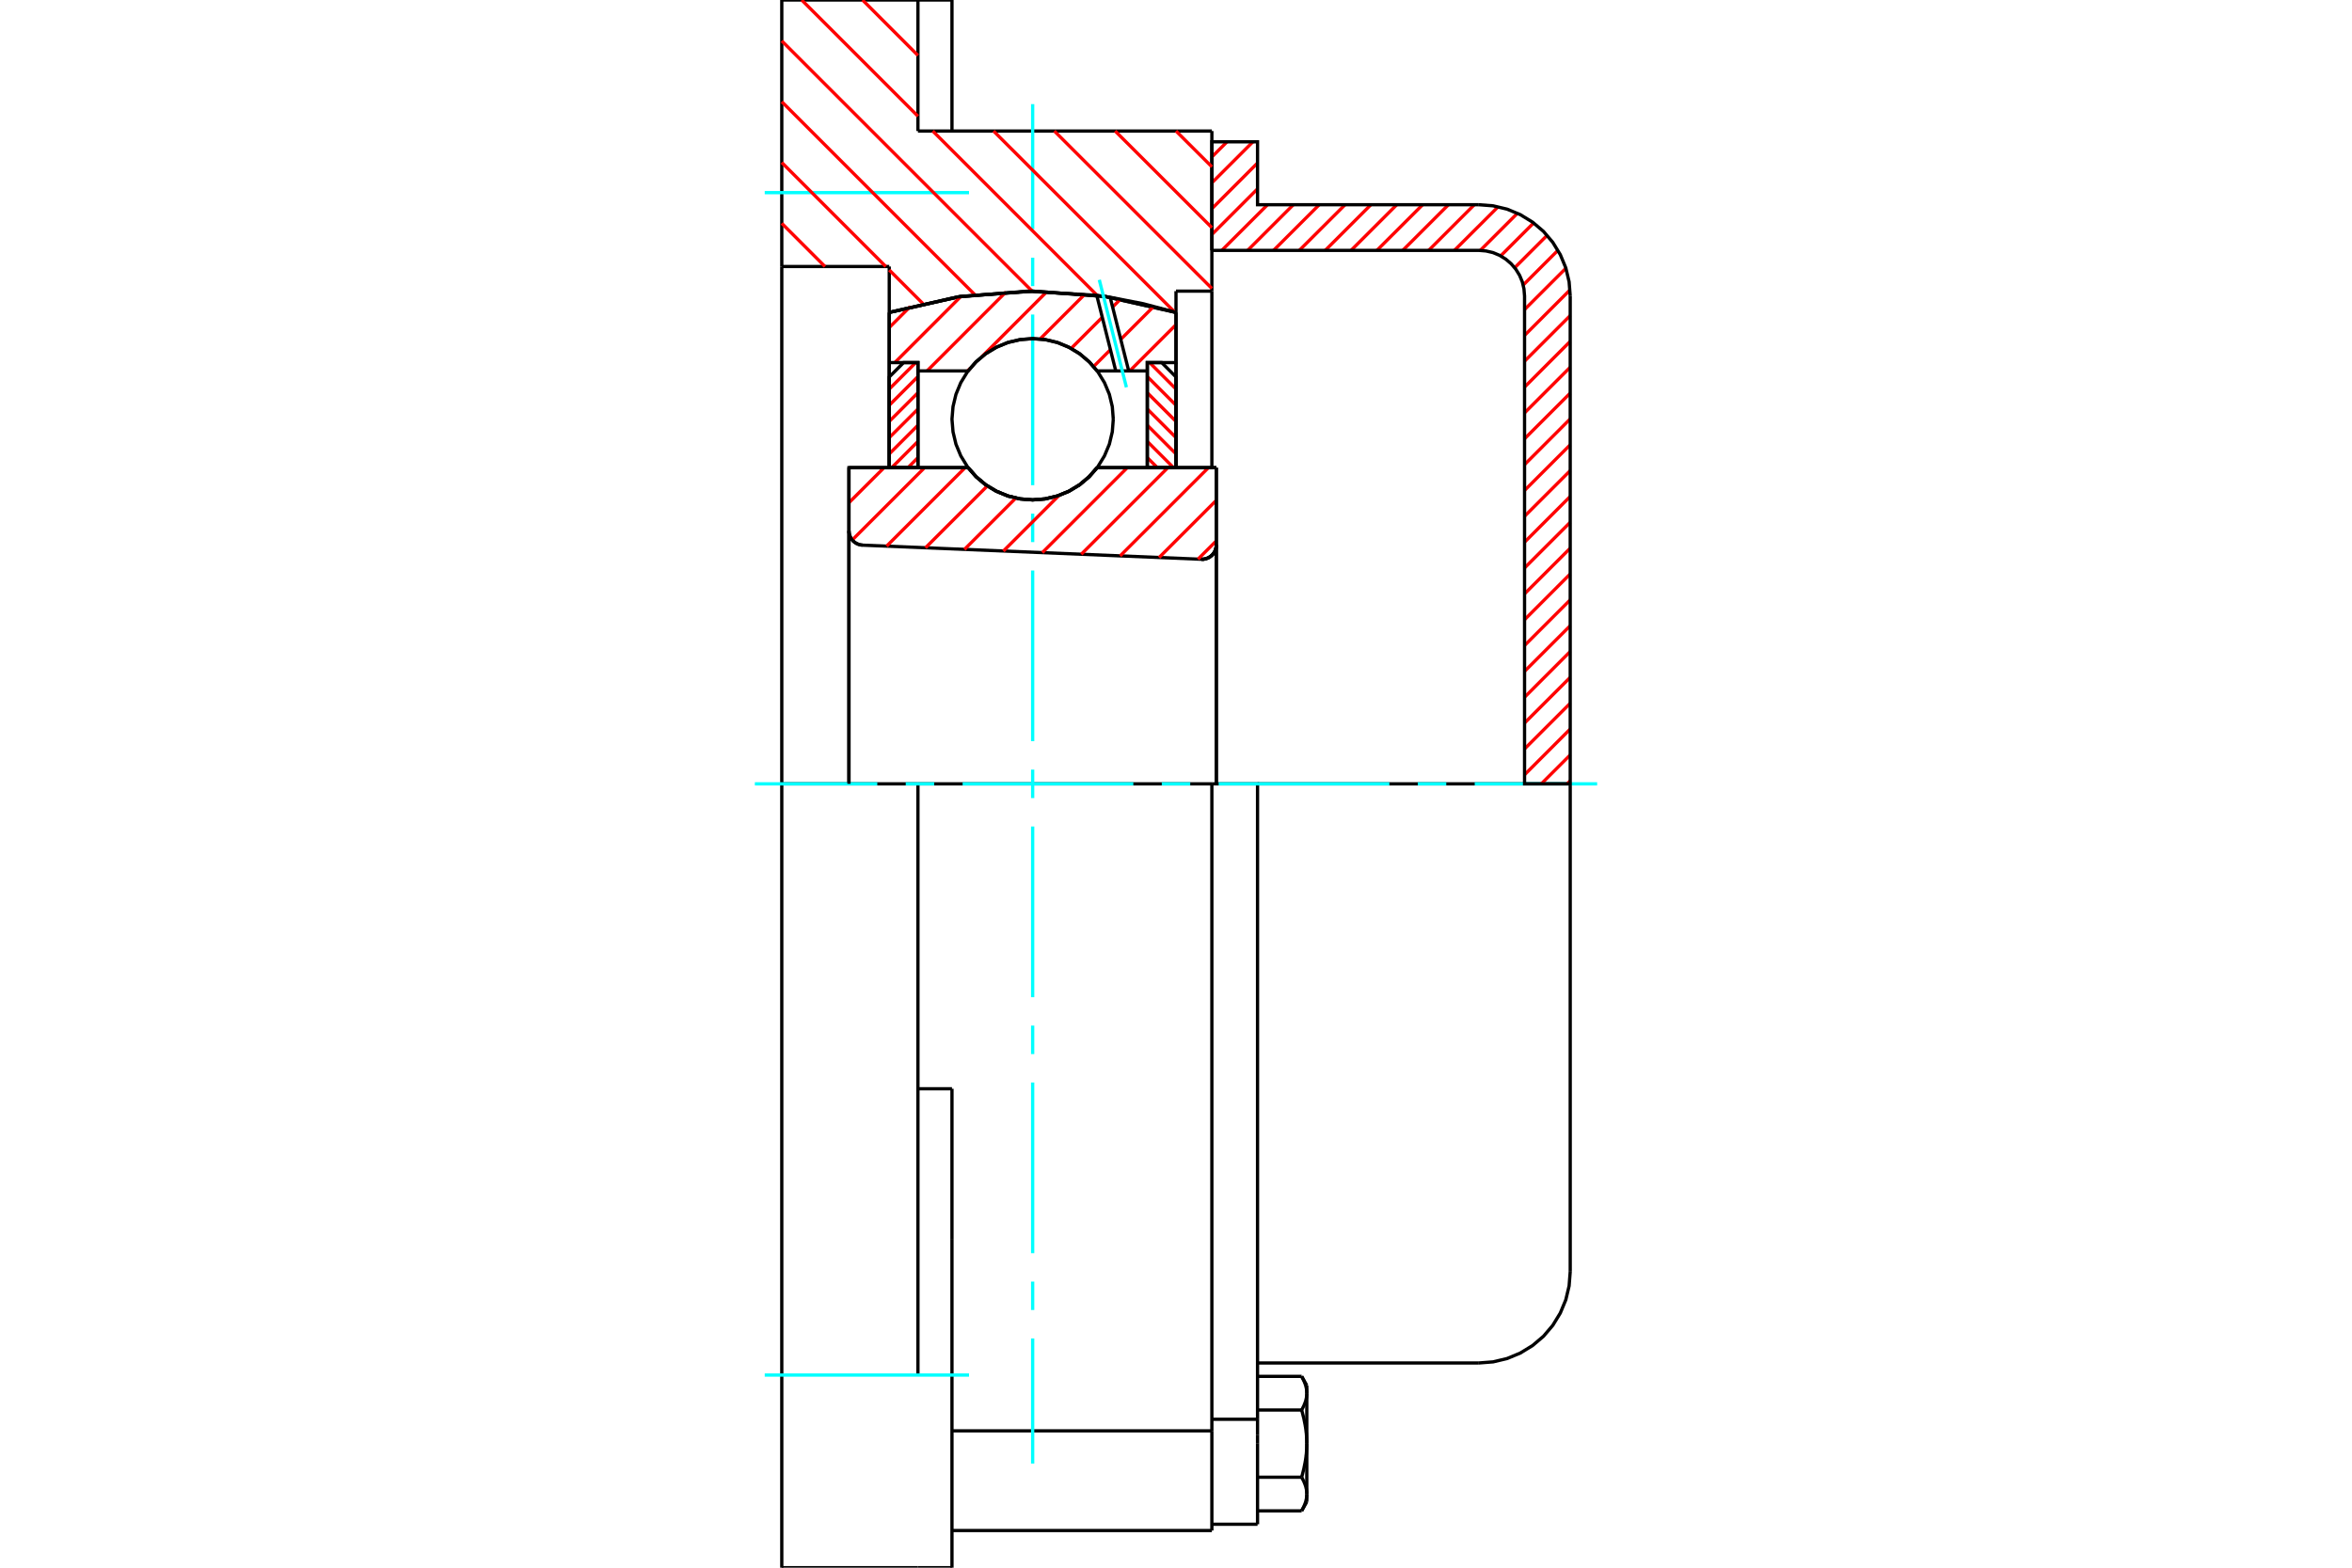 <?xml version="1.0" standalone="no"?>
<!DOCTYPE svg PUBLIC "-//W3C//DTD SVG 1.1//EN"
	"http://www.w3.org/Graphics/SVG/1.1/DTD/svg11.dtd">
<svg xmlns="http://www.w3.org/2000/svg" height="100%" width="100%" viewBox="0 0 36000 24000">
	<rect x="-1800" y="-1200" width="39600" height="26400" style="fill:#FFF"/>
	<g style="fill:none; fill-rule:evenodd" transform="matrix(1 0 0 1 0 0)">
		<g style="fill:none; stroke:#000; stroke-width:50; shape-rendering:geometricPrecision">
			<polyline points="18389,8562 18424,8561 18459,8553 18492,8541 18522,8523 18550,8501 18573,8475 18592,8445 18606,8412 18614,8378 18617,8343"/>
			<line x1="18617" y1="7159" x2="18617" y2="8343"/>
			<line x1="16793" y1="7159" x2="18617" y2="7159"/>
			<polyline points="14818,7159 14944,7302 15090,7424 15254,7522 15430,7594 15616,7638 15806,7653 15996,7638 16181,7594 16358,7522 16521,7424 16667,7302 16793,7159"/>
			<line x1="12994" y1="7159" x2="14818" y2="7159"/>
			<line x1="12994" y1="8127" x2="12994" y2="7159"/>
			<polyline points="12994,8127 12997,8160 13004,8193 13017,8224 13034,8253 13055,8279 13080,8301 13108,8319 13139,8333 13171,8342 13205,8346"/>
			<line x1="18389" y1="8562" x2="13205" y2="8346"/>
			<line x1="18617" y1="8343" x2="18617" y2="12000"/>
			<line x1="12994" y1="8127" x2="12994" y2="12000"/>
			<polyline points="18389,8562 18424,8561 18459,8553 18492,8541 18522,8523 18550,8501 18573,8475 18592,8445 18606,8412 18614,8378 18617,8343"/>
			<polyline points="18549,23431 18549,22101 18549,21905"/>
			<line x1="14571" y1="21905" x2="18549" y2="21905"/>
			<line x1="14050" y1="2006" x2="18549" y2="2006"/>
			<line x1="18549" y1="12000" x2="18549" y2="21905"/>
			<line x1="18549" y1="12000" x2="14050" y2="12000"/>
			<line x1="14571" y1="16668" x2="14050" y2="16668"/>
			<line x1="14050" y1="12000" x2="11966" y2="12000"/>
			<line x1="13611" y1="4080" x2="11966" y2="4080"/>
			<line x1="13611" y1="4783" x2="13611" y2="4080"/>
			<polyline points="18000,4783 16915,4539 15806,4457 14697,4539 13611,4783"/>
			<line x1="18000" y1="4457" x2="18000" y2="4783"/>
			<line x1="18549" y1="4457" x2="18000" y2="4457"/>
			<line x1="18549" y1="2006" x2="18549" y2="4457"/>
			<line x1="14050" y1="0" x2="14050" y2="2006"/>
			<line x1="11966" y1="0" x2="14050" y2="0"/>
			<line x1="11966" y1="4080" x2="11966" y2="0"/>
			<line x1="18000" y1="4783" x2="18000" y2="7159"/>
			<line x1="13611" y1="7159" x2="13611" y2="4783"/>
			<line x1="18549" y1="4457" x2="18549" y2="7159"/>
			<line x1="11966" y1="12000" x2="11966" y2="4080"/>
			<polyline points="11966,24000 11966,21051 11966,12000"/>
			<line x1="14571" y1="18966" x2="14571" y2="16668"/>
			<line x1="14050" y1="21051" x2="14050" y2="12000"/>
			<line x1="14571" y1="24000" x2="14571" y2="18966"/>
			<line x1="14571" y1="864" x2="14571" y2="0"/>
			<line x1="14571" y1="2006" x2="14571" y2="864"/>
			<line x1="11966" y1="24000" x2="14050" y2="24000"/>
			<line x1="14571" y1="23431" x2="18549" y2="23431"/>
			<line x1="14571" y1="0" x2="14050" y2="0"/>
			<line x1="14050" y1="24000" x2="14571" y2="24000"/>
			<line x1="18549" y1="21728" x2="19248" y2="21728"/>
			<line x1="19248" y1="21963" x2="19248" y2="21728"/>
			<line x1="19248" y1="22101" x2="19248" y2="21963"/>
			<line x1="19248" y1="23335" x2="19248" y2="22101"/>
			<polyline points="19248,21728 19248,12000 18549,12000"/>
			<polyline points="19923,21586 19927,21578 19932,21570 19936,21562 19940,21554 19944,21546 19948,21538 19952,21530 19956,21523 19959,21515 19962,21508 19965,21500 19968,21493 19971,21485 19974,21478 19977,21471 19979,21463 19982,21456 19984,21449 19986,21442 19988,21435 19990,21427 19991,21420 19993,21413 19995,21406 19996,21399 19997,21392 19998,21385 19999,21378 20000,21371 20001,21364 20001,21357 20002,21350 20002,21343 20002,21336 20002,21329"/>
			<polyline points="20002,22101 20002,22086 20002,22072 20002,22058 20001,22044 20001,22030 20000,22016 19999,22002 19998,21988 19997,21974 19996,21960 19995,21945 19993,21931 19991,21917 19990,21903 19988,21889 19986,21874 19984,21860 19982,21845 19979,21831 19977,21816 19974,21802 19971,21787 19968,21772 19965,21757 19962,21742 19959,21727 19956,21712 19952,21697 19948,21681 19944,21666 19940,21650 19936,21634 19932,21618 19927,21602 19923,21586"/>
			<line x1="20002" y1="21329" x2="20002" y2="22101"/>
			<polyline points="20002,22873 20002,22865 20002,22858 20002,22851 20001,22844 20001,22837 20000,22830 19999,22823 19998,22816 19997,22809 19996,22802 19995,22795 19993,22788 19991,22781 19990,22774 19988,22767 19986,22759 19984,22752 19982,22745 19979,22738 19977,22730 19974,22723 19971,22716 19968,22708 19965,22701 19962,22693 19959,22686 19956,22678 19952,22671 19948,22663 19944,22655 19940,22647 19936,22639 19932,22631 19927,22623 19923,22615"/>
			<line x1="20002" y1="22101" x2="20002" y2="22873"/>
			<polyline points="19923,22615 19927,22599 19932,22583 19936,22567 19940,22551 19944,22535 19948,22520 19952,22504 19956,22489 19959,22474 19962,22459 19965,22444 19968,22429 19971,22414 19974,22399 19977,22385 19979,22370 19982,22356 19984,22341 19986,22327 19988,22313 19990,22298 19991,22284 19993,22270 19995,22256 19996,22242 19997,22227 19998,22213 19999,22199 20000,22185 20001,22171 20001,22157 20002,22143 20002,22129 20002,22115 20002,22101"/>
			<line x1="20002" y1="22873" x2="20002" y2="22992"/>
			<polyline points="19923,23130 19927,23122 19932,23114 19936,23106 19940,23098 19944,23090 19948,23082 19952,23074 19956,23067 19959,23059 19962,23052 19965,23044 19968,23037 19971,23029 19974,23022 19977,23015 19979,23007 19982,23000 19984,22993 19986,22986 19988,22979 19990,22971 19991,22964 19993,22957 19995,22950 19996,22943 19997,22936 19998,22929 19999,22922 20000,22915 20001,22908 20001,22901 20002,22894 20002,22887 20002,22880 20002,22873"/>
			<polyline points="20002,21329 20002,21321 20002,21314 20002,21307 20001,21300 20001,21293 20000,21286 19999,21279 19998,21272 19997,21265 19996,21258 19995,21251 19993,21244 19991,21237 19990,21230 19988,21223 19986,21215 19984,21208 19982,21201 19979,21194 19977,21186 19974,21179 19971,21172 19968,21164 19965,21157 19962,21149 19959,21142 19956,21134 19952,21127 19948,21119 19944,21111 19940,21103 19936,21095 19932,21087 19927,21079 19923,21071"/>
			<line x1="20002" y1="21209" x2="20002" y2="21329"/>
			<line x1="19248" y1="23130" x2="19923" y2="23130"/>
			<line x1="19248" y1="22615" x2="19923" y2="22615"/>
			<line x1="19248" y1="21586" x2="19923" y2="21586"/>
			<line x1="19248" y1="21071" x2="19923" y2="21071"/>
			<polyline points="24034,12000 22635,12000 19248,12000"/>
			<line x1="24034" y1="19467" x2="24034" y2="12000"/>
			<line x1="18549" y1="23335" x2="19248" y2="23335"/>
			<line x1="19923" y1="23130" x2="20002" y2="22992"/>
			<line x1="20002" y1="21209" x2="19923" y2="21071"/>
			<polyline points="22635,20866 22854,20849 23068,20798 23270,20714 23458,20599 23625,20457 23767,20290 23882,20102 23966,19900 24017,19686 24034,19467"/>
			<line x1="19248" y1="20866" x2="22635" y2="20866"/>
		</g>
		<g style="fill:none; stroke:#0FF; stroke-width:50; shape-rendering:geometricPrecision">
			<line x1="15806" y1="22406" x2="15806" y2="20491"/>
			<line x1="15806" y1="20055" x2="15806" y2="19620"/>
			<line x1="15806" y1="19185" x2="15806" y2="16572"/>
			<line x1="15806" y1="16137" x2="15806" y2="15701"/>
			<line x1="15806" y1="15266" x2="15806" y2="12653"/>
			<line x1="15806" y1="12218" x2="15806" y2="11782"/>
			<line x1="15806" y1="11347" x2="15806" y2="8734"/>
			<line x1="15806" y1="8299" x2="15806" y2="7863"/>
			<line x1="15806" y1="7428" x2="15806" y2="4815"/>
			<line x1="15806" y1="4380" x2="15806" y2="3945"/>
			<line x1="15806" y1="3509" x2="15806" y2="1594"/>
			<line x1="11554" y1="12000" x2="13428" y2="12000"/>
			<line x1="13863" y1="12000" x2="14299" y2="12000"/>
			<line x1="14734" y1="12000" x2="17347" y2="12000"/>
			<line x1="17782" y1="12000" x2="18218" y2="12000"/>
			<line x1="18653" y1="12000" x2="21266" y2="12000"/>
			<line x1="21701" y1="12000" x2="22137" y2="12000"/>
			<line x1="22572" y1="12000" x2="24446" y2="12000"/>
			<line x1="11705" y1="2949" x2="14832" y2="2949"/>
			<line x1="11705" y1="21051" x2="14832" y2="21051"/>
		</g>
		<g style="fill:none; stroke:#F00; stroke-width:50; shape-rendering:geometricPrecision">
			<line x1="24034" y1="11953" x2="23987" y2="12000"/>
			<line x1="24034" y1="11557" x2="23591" y2="12000"/>
			<line x1="24034" y1="11161" x2="23335" y2="11861"/>
			<line x1="24034" y1="10766" x2="23335" y2="11465"/>
			<line x1="24034" y1="10370" x2="23335" y2="11069"/>
			<line x1="24034" y1="9974" x2="23335" y2="10674"/>
			<line x1="24034" y1="9579" x2="23335" y2="10278"/>
			<line x1="24034" y1="9183" x2="23335" y2="9882"/>
			<line x1="24034" y1="8787" x2="23335" y2="9487"/>
			<line x1="24034" y1="8392" x2="23335" y2="9091"/>
			<line x1="24034" y1="7996" x2="23335" y2="8695"/>
			<line x1="24034" y1="7600" x2="23335" y2="8300"/>
			<line x1="24034" y1="7205" x2="23335" y2="7904"/>
			<line x1="24034" y1="6809" x2="23335" y2="7508"/>
			<line x1="24034" y1="6413" x2="23335" y2="7113"/>
			<line x1="24034" y1="6018" x2="23335" y2="6717"/>
			<line x1="24034" y1="5622" x2="23335" y2="6321"/>
			<line x1="24034" y1="5226" x2="23335" y2="5926"/>
			<line x1="24034" y1="4831" x2="23335" y2="5530"/>
			<line x1="24031" y1="4438" x2="23335" y2="5135"/>
			<line x1="23968" y1="4106" x2="23335" y2="4739"/>
			<line x1="23846" y1="3832" x2="23314" y2="4364"/>
			<line x1="23680" y1="3603" x2="23184" y2="4099"/>
			<line x1="23474" y1="3413" x2="22969" y2="3918"/>
			<line x1="23226" y1="3265" x2="22657" y2="3834"/>
			<line x1="22930" y1="3166" x2="22262" y2="3833"/>
			<line x1="22566" y1="3134" x2="21867" y2="3833"/>
			<line x1="22170" y1="3134" x2="21471" y2="3833"/>
			<line x1="21775" y1="3134" x2="21075" y2="3833"/>
			<line x1="21379" y1="3134" x2="20680" y2="3833"/>
			<line x1="20983" y1="3134" x2="20284" y2="3833"/>
			<line x1="20588" y1="3134" x2="19888" y2="3833"/>
			<line x1="20192" y1="3134" x2="19493" y2="3833"/>
			<line x1="19796" y1="3134" x2="19097" y2="3833"/>
			<line x1="19401" y1="3134" x2="18701" y2="3833"/>
			<line x1="19248" y1="2891" x2="18549" y2="3590"/>
			<line x1="19248" y1="2495" x2="18549" y2="3195"/>
			<line x1="19177" y1="2171" x2="18549" y2="2799"/>
			<line x1="18781" y1="2171" x2="18549" y2="2403"/>
		</g>
		<g style="fill:none; stroke:#000; stroke-width:50; shape-rendering:geometricPrecision">
			<polyline points="18549,3833 18549,2171 19248,2171 19248,3134 22635,3134"/>
			<polyline points="24034,4533 24017,4314 23966,4100 23882,3898 23767,3710 23625,3543 23458,3401 23270,3286 23068,3202 22854,3151 22635,3134"/>
			<polyline points="24034,4533 24034,12000 23335,12000 23335,4533 23326,4423 23301,4316 23259,4215 23201,4121 23130,4038 23047,3967 22953,3909 22852,3867 22745,3842 22635,3833 18549,3833"/>
		</g>
		<g style="fill:none; stroke:#F00; stroke-width:50; shape-rendering:geometricPrecision">
			<line x1="18000" y1="2006" x2="18549" y2="2554"/>
			<line x1="17069" y1="2006" x2="18549" y2="3485"/>
			<line x1="16138" y1="2006" x2="18549" y2="4416"/>
			<line x1="13202" y1="0" x2="14050" y2="849"/>
			<line x1="15207" y1="2006" x2="17980" y2="4778"/>
			<line x1="12271" y1="0" x2="14050" y2="1779"/>
			<line x1="14277" y1="2006" x2="16797" y2="4526"/>
			<line x1="11966" y1="626" x2="15800" y2="4460"/>
			<line x1="11966" y1="1557" x2="14922" y2="4513"/>
			<line x1="11966" y1="2488" x2="13558" y2="4080"/>
			<line x1="13611" y1="4133" x2="14127" y2="4649"/>
			<line x1="11966" y1="3419" x2="12627" y2="4080"/>
		</g>
		<g style="fill:none; stroke:#000; stroke-width:50; shape-rendering:geometricPrecision">
			<polyline points="18000,4783 16915,4539 15806,4457 14697,4539 13611,4783"/>
		</g>
		<g style="fill:none; stroke:#F00; stroke-width:50; shape-rendering:geometricPrecision">
			<line x1="14016" y1="5551" x2="13611" y2="5956"/>
			<line x1="14050" y1="5765" x2="13611" y2="6204"/>
			<line x1="14050" y1="6013" x2="13611" y2="6452"/>
			<line x1="14050" y1="6262" x2="13611" y2="6700"/>
			<line x1="14050" y1="6510" x2="13611" y2="6949"/>
			<line x1="14050" y1="6758" x2="13649" y2="7159"/>
			<line x1="14050" y1="7006" x2="13898" y2="7159"/>
		</g>
		<g style="fill:none; stroke:#000; stroke-width:50; shape-rendering:geometricPrecision">
			<polyline points="14050,7159 14050,5551 13831,5551 13611,5771 13611,7159 14050,7159"/>
		</g>
		<g style="fill:none; stroke:#F00; stroke-width:50; shape-rendering:geometricPrecision">
			<line x1="17596" y1="5551" x2="18000" y2="5956"/>
			<line x1="17561" y1="5765" x2="18000" y2="6204"/>
			<line x1="17561" y1="6013" x2="18000" y2="6452"/>
			<line x1="17561" y1="6262" x2="18000" y2="6700"/>
			<line x1="17561" y1="6510" x2="18000" y2="6949"/>
			<line x1="17561" y1="6758" x2="17962" y2="7159"/>
			<line x1="17561" y1="7006" x2="17714" y2="7159"/>
		</g>
		<g style="fill:none; stroke:#000; stroke-width:50; shape-rendering:geometricPrecision">
			<polyline points="17561,7159 17561,5551 17781,5551 18000,5771 18000,7159 17561,7159"/>
			<polyline points="17040,6418 17025,6225 16980,6037 16905,5858 16804,5693 16678,5546 16531,5420 16366,5319 16187,5244 15999,5199 15806,5184 15613,5199 15424,5244 15245,5319 15080,5420 14933,5546 14807,5693 14706,5858 14632,6037 14587,6225 14571,6418 14587,6611 14632,6800 14706,6979 14807,7144 14933,7291 15080,7417 15245,7518 15424,7592 15613,7637 15806,7653 15999,7637 16187,7592 16366,7518 16531,7417 16678,7291 16804,7144 16905,6979 16980,6800 17025,6611 17040,6418"/>
		</g>
		<g style="fill:none; stroke:#F00; stroke-width:50; shape-rendering:geometricPrecision">
			<line x1="18000" y1="4971" x2="17293" y2="5678"/>
			<line x1="17659" y1="4691" x2="17155" y2="5195"/>
			<line x1="16996" y1="5354" x2="16739" y2="5611"/>
			<line x1="17150" y1="4580" x2="17030" y2="4700"/>
			<line x1="16871" y1="4858" x2="16395" y2="5334"/>
			<line x1="16606" y1="4503" x2="15919" y2="5190"/>
			<line x1="16024" y1="4464" x2="15026" y2="5463"/>
			<line x1="14848" y1="5640" x2="14810" y2="5678"/>
			<line x1="15398" y1="4469" x2="14190" y2="5678"/>
			<line x1="14705" y1="4541" x2="13696" y2="5551"/>
			<line x1="13932" y1="4694" x2="13611" y2="5015"/>
		</g>
		<g style="fill:none; stroke:#000; stroke-width:50; shape-rendering:geometricPrecision">
			<polyline points="13611,7159 13611,5551 13611,4783"/>
			<polyline points="16787,4521 15719,4458 14654,4546 13611,4783"/>
			<polyline points="16992,4551 16889,4535 16787,4521"/>
			<polyline points="18000,4783 17500,4650 16992,4551"/>
			<polyline points="18000,4783 18000,5551 17561,5551 17561,5678 17561,7159"/>
			<polyline points="17561,5678 17276,5678 17078,5678 16793,5678 16667,5535 16521,5412 16358,5314 16181,5242 15996,5199 15806,5184 15616,5199 15430,5242 15254,5314 15090,5412 14944,5535 14818,5678 14050,5678 14050,7159"/>
			<polyline points="14050,5678 14050,5551 13611,5551"/>
			<line x1="18000" y1="5551" x2="18000" y2="7159"/>
		</g>
		<g style="fill:none; stroke:#0FF; stroke-width:50; shape-rendering:geometricPrecision">
			<line x1="17241" y1="5929" x2="16826" y2="4284"/>
		</g>
		<g style="fill:none; stroke:#000; stroke-width:50; shape-rendering:geometricPrecision">
			<line x1="17078" y1="5678" x2="16787" y2="4521"/>
			<line x1="17276" y1="5678" x2="16992" y2="4551"/>
		</g>
		<g style="fill:none; stroke:#F00; stroke-width:50; shape-rendering:geometricPrecision">
			<line x1="18617" y1="8280" x2="18337" y2="8560"/>
			<line x1="18617" y1="7659" x2="17741" y2="8535"/>
			<line x1="18497" y1="7159" x2="17145" y2="8510"/>
			<line x1="17876" y1="7159" x2="16550" y2="8485"/>
			<line x1="17255" y1="7159" x2="15954" y2="8460"/>
			<line x1="16209" y1="7585" x2="15358" y2="8436"/>
			<line x1="15548" y1="7625" x2="14762" y2="8411"/>
			<line x1="15113" y1="7439" x2="14166" y2="8386"/>
			<line x1="14773" y1="7159" x2="13571" y2="8361"/>
			<line x1="14152" y1="7159" x2="13045" y2="8266"/>
			<line x1="13532" y1="7159" x2="12994" y2="7696"/>
		</g>
		<g style="fill:none; stroke:#000; stroke-width:50; shape-rendering:geometricPrecision">
			<polyline points="12994,8127 12997,8160 13004,8193 13017,8224 13034,8253 13055,8279 13080,8301 13108,8319 13139,8333 13171,8342 13205,8346"/>
			<polyline points="18389,8562 18424,8561 18459,8553 18492,8541 18522,8523 18550,8501 18573,8475 18592,8445 18606,8412 18614,8378 18617,8343"/>
			<polyline points="18617,7159 18178,7159 16793,7159"/>
			<polyline points="14818,7159 14944,7302 15090,7424 15254,7522 15430,7594 15616,7638 15806,7653 15996,7638 16181,7594 16358,7522 16521,7424 16667,7302 16793,7159"/>
			<polyline points="14818,7159 13433,7159 12994,7159 12994,12000"/>
			<line x1="18617" y1="12000" x2="18617" y2="7159"/>
		</g>
	</g>
</svg>

